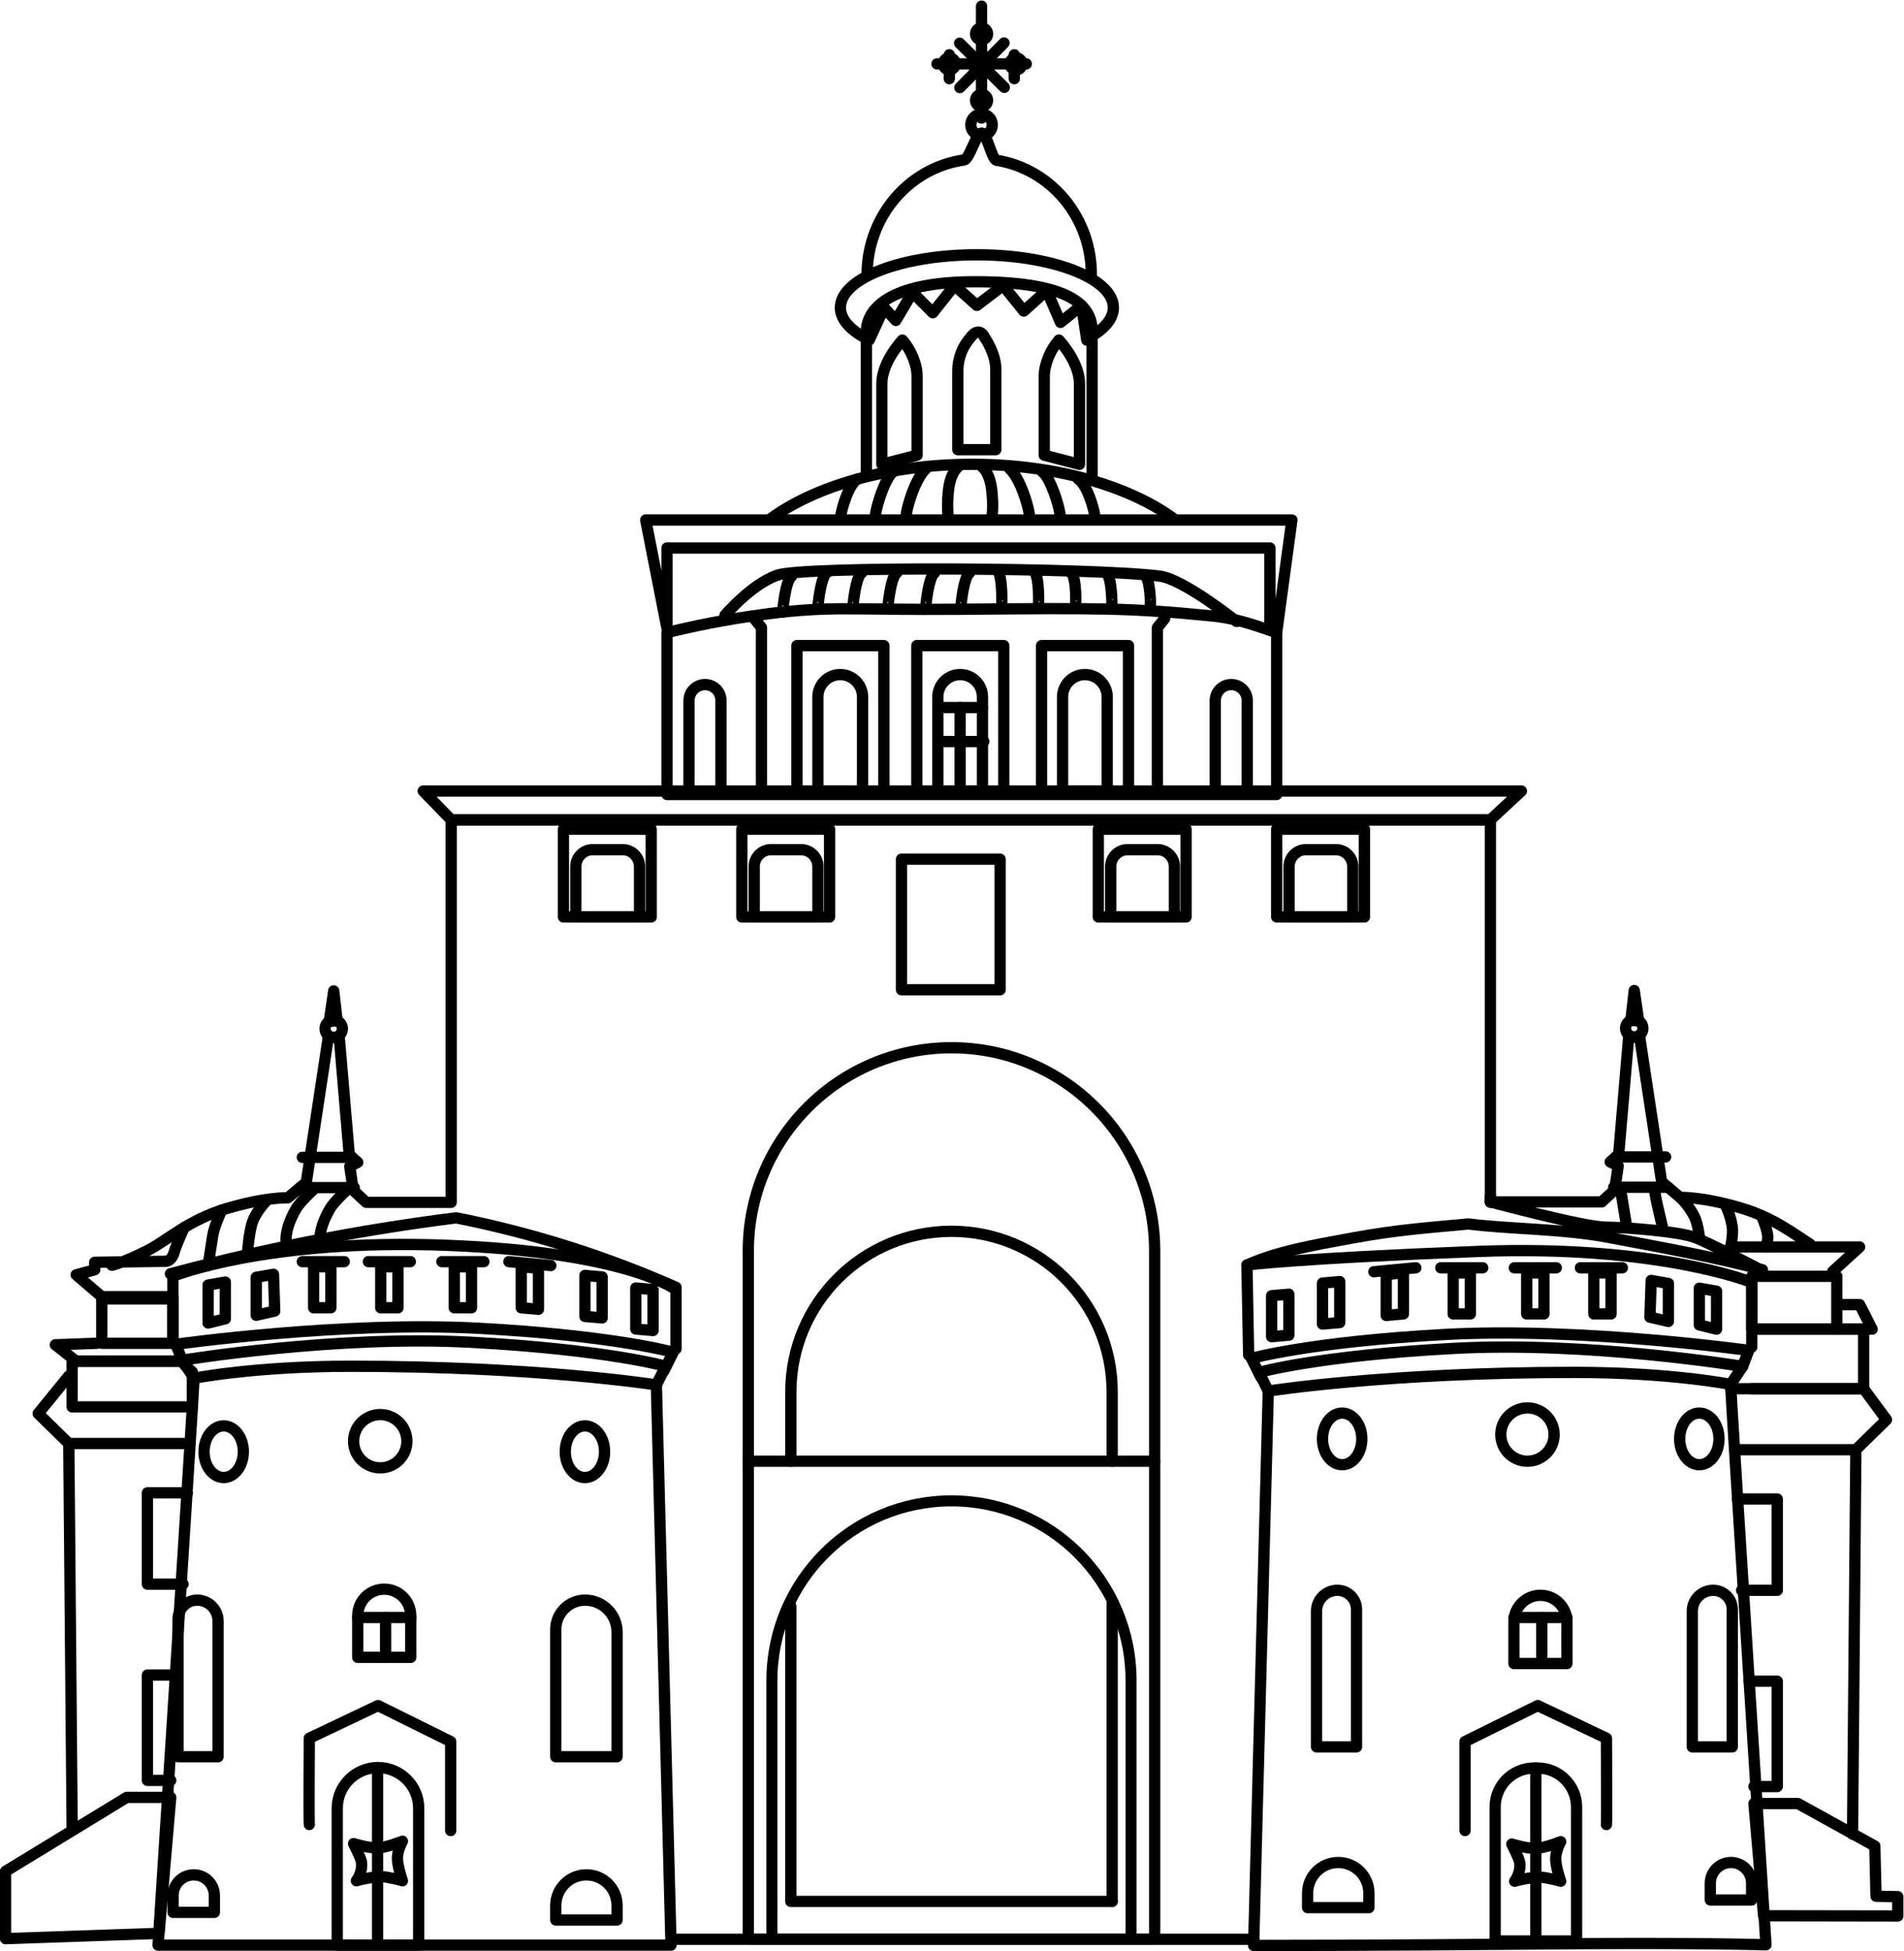<?xml version="1.0" encoding="UTF-8" standalone="no"?>
<!-- Created with Inkscape (http://www.inkscape.org/) -->

<svg
   version="1.1"
   id="svg2"
   xml:space="preserve"
   width="162.123"
   height="166.087"
   viewBox="0 0 162.123 166.087"
   xmlns="http://www.w3.org/2000/svg"
   xmlns:svg="http://www.w3.org/2000/svg"><defs
     id="defs6"><clipPath
       clipPathUnits="userSpaceOnUse"
       id="clipPath18"><path
         d="M 0,0 H 178.972 V 132.834 H 0 Z"
         id="path16" /></clipPath></defs><g
     id="g8"
     transform="matrix(1.333,0,0,-1.333,-38.03,173.115)"><g
       id="g10" /><g
       id="g12"><g
         id="g14"
         clip-path="url(#clipPath18)"><g
           id="g20"
           transform="translate(57.35,53.684)"><path
             d="M 0,0 V 23.83 H 66.383 V -0.596"
             style="fill:none;stroke:#000000;stroke-width:0.72;stroke-linecap:round;stroke-linejoin:round;stroke-miterlimit:10;stroke-dasharray:none;stroke-opacity:1"
             id="path22" /></g><g
           id="g24"
           transform="translate(102.287,6.024)"><path
             d="m 0,0 h -25.957 v 43.957 c 0,7.168 5.81,12.979 12.978,12.979 v 0 C -5.811,56.936 0,51.125 0,43.957 Z"
             style="fill:none;stroke:#000000;stroke-width:0.72;stroke-linecap:round;stroke-linejoin:round;stroke-miterlimit:10;stroke-dasharray:none;stroke-opacity:1"
             id="path26" /></g><g
           id="g28"
           transform="translate(79.045,27.28)"><path
             d="M 0,0 V -18.835 H 20.525"
             style="fill:none;stroke:#000000;stroke-width:0.72;stroke-linecap:round;stroke-linejoin:round;stroke-miterlimit:10;stroke-dasharray:none;stroke-opacity:1"
             id="path30" /></g><g
           id="g32"
           transform="translate(99.571,36.556)"><path
             d="m 0,0 v 4.419 c 0,5.668 -4.595,10.263 -10.263,10.263 v 0 c -5.668,0 -10.262,-4.595 -10.262,-10.263 V 0"
             style="fill:none;stroke:#000000;stroke-width:0.72;stroke-linecap:round;stroke-linejoin:round;stroke-miterlimit:10;stroke-dasharray:none;stroke-opacity:1"
             id="path34" /></g><g
           id="g36"
           transform="translate(100.778,6.024)"><path
             d="m 0,0 h -22.941 v 16.53 c 0,6.335 5.136,11.47 11.471,11.47 v 0 C -5.135,28 0,22.865 0,16.53 Z"
             style="fill:none;stroke:#000000;stroke-width:0.705;stroke-linecap:round;stroke-linejoin:round;stroke-miterlimit:10;stroke-dasharray:none;stroke-opacity:1"
             id="path38" /></g><g
           id="g40"
           transform="translate(76.329,36.556)"><path
             d="M 0,0 H 25.957"
             style="fill:none;stroke:#000000;stroke-width:0.72;stroke-linecap:round;stroke-linejoin:round;stroke-miterlimit:10;stroke-dasharray:none;stroke-opacity:1"
             id="path42" /></g><g
           id="g44"
           transform="translate(71.393,5.654)"><path
             d="m 0,0 -0.936,35.775 c 0,0 -7.575,1.195 -19.575,1.191 -6.128,-0.002 -9.957,-0.766 -9.957,-0.766 0,-0.51 -2.298,-36.2 -2.298,-36.2 z"
             style="fill:none;stroke:#000000;stroke-width:0.72;stroke-linecap:round;stroke-linejoin:round;stroke-miterlimit:10;stroke-dasharray:none;stroke-opacity:1"
             id="path46" /></g><g
           id="g48"
           transform="translate(40.925,41.854)"><path
             d="m 0,0 -0.766,1.149 c 0,0 9.787,1.617 18.468,1.149 C 26.383,1.83 30.128,0.766 30.128,0.766 l -0.596,-1.192"
             style="fill:none;stroke:#000000;stroke-width:0.72;stroke-linecap:round;stroke-linejoin:round;stroke-miterlimit:10;stroke-dasharray:none;stroke-opacity:1"
             id="path50" /></g><g
           id="g52"
           transform="translate(40.159,43.003)"><path
             d="m 0,0 -0.394,1.021 c 0,0 10.66,1.489 19.341,1.021 C 27.628,1.574 31.372,0.51 31.372,0.51 l -0.595,-1.191"
             style="fill:none;stroke:#000000;stroke-width:0.72;stroke-linecap:round;stroke-linejoin:round;stroke-miterlimit:10;stroke-dasharray:none;stroke-opacity:1"
             id="path54" /></g><g
           id="g56"
           transform="translate(39.574,44.237)"><path
             d="m 0,0 v 4.128 c 0,0 5.936,2.425 17.521,1.978 11.585,-0.446 14.617,-2.84 14.617,-2.84 v -3.774"
             style="fill:none;stroke:#000000;stroke-width:0.72;stroke-linecap:round;stroke-linejoin:round;stroke-miterlimit:10;stroke-dasharray:none;stroke-opacity:1"
             id="path58" /></g><g
           id="g60"
           transform="translate(39.414,48.524)"><path
             d="m 0,0 c 3.027,0.811 6.287,1.572 9.766,2.234 2.96,0.564 5.797,1.002 8.489,1.34 2.226,-0.441 4.685,-1.046 7.309,-1.883 2.494,-0.795 4.743,-1.673 6.734,-2.553"
             style="fill:none;stroke:#000000;stroke-width:0.72;stroke-linecap:round;stroke-linejoin:round;stroke-miterlimit:10;stroke-dasharray:none;stroke-opacity:1"
             id="path62" /></g><g
           id="g64"
           transform="translate(57.35,53.471)"><path
             d="m 0,0 v -0.383 h -5.426 l -0.829,0.766 -0.224,1.532 0.511,0.255 -0.543,0.479 -0.638,7.5 h -0.702 l -1.404,-9.255 -1.181,-0.99 c 0,0 -1.373,0.064 -3.862,-0.67 -2.489,-0.734 -3.797,-2.028 -5.074,-2.681 -1.5,-0.766 -2.298,-0.957 -2.298,-0.957"
             style="fill:none;stroke:#000000;stroke-width:0.72;stroke-linecap:round;stroke-linejoin:round;stroke-miterlimit:10;stroke-dasharray:none;stroke-opacity:1"
             id="path66" /></g><g
           id="g68"
           transform="translate(47.84,55.961)"><path
             d="M 0,0 H 3.181"
             style="fill:none;stroke:#000000;stroke-width:0.72;stroke-linecap:round;stroke-linejoin:round;stroke-miterlimit:10;stroke-dasharray:none;stroke-opacity:1"
             id="path70" /></g><g
           id="g72"
           transform="translate(39.159,49.322)"><path
             d="M 0,0 C 0,0 0.34,0.032 0.489,0.559 0.638,1.085 1.137,2.155 1.137,2.155"
             style="fill:none;stroke:#000000;stroke-width:0.72;stroke-linecap:round;stroke-linejoin:round;stroke-miterlimit:10;stroke-dasharray:none;stroke-opacity:1"
             id="path74" /></g><g
           id="g76"
           transform="translate(42.687,52.59)"><path
             d="M 0,0 C 0,0 -0.485,-1.056 -0.57,-1.63 -0.655,-2.204 -0.864,-3.541 -0.864,-3.541"
             style="fill:none;stroke:#000000;stroke-width:0.72;stroke-linecap:round;stroke-linejoin:round;stroke-miterlimit:10;stroke-dasharray:none;stroke-opacity:1"
             id="path78" /></g><g
           id="g80"
           transform="translate(45.574,53.216)"><path
             d="m 0,0 c 0,0 -0.638,-0.649 -0.894,-1.319 -0.255,-0.67 -0.35,-2.154 -0.35,-2.154"
             style="fill:none;stroke:#000000;stroke-width:0.72;stroke-linecap:round;stroke-linejoin:round;stroke-miterlimit:10;stroke-dasharray:none;stroke-opacity:1"
             id="path82" /></g><g
           id="g84"
           transform="translate(48.563,53.918)"><path
             d="M 0,0 C 0,0 -0.849,-0.786 -1.096,-1.202 -1.968,-2.67 -1.734,-3.52 -1.734,-3.52"
             style="fill:none;stroke:#000000;stroke-width:0.72;stroke-linecap:round;stroke-linejoin:round;stroke-miterlimit:10;stroke-dasharray:none;stroke-opacity:1"
             id="path86" /></g><g
           id="g88"
           transform="translate(50.725,53.918)"><path
             d="M 0,0 C 0,0 -0.849,-0.786 -1.096,-1.202 -1.968,-2.67 -1.734,-3.52 -1.734,-3.52"
             style="fill:none;stroke:#000000;stroke-width:0.72;stroke-linecap:round;stroke-linejoin:round;stroke-miterlimit:10;stroke-dasharray:none;stroke-opacity:1"
             id="path90" /></g><g
           id="g92"
           transform="translate(47.692,54.027)"><path
             d="M 0,0 H 3.467"
             style="fill:none;stroke:#000000;stroke-width:0.72;stroke-linecap:round;stroke-linejoin:round;stroke-miterlimit:10;stroke-dasharray:none;stroke-opacity:1"
             id="path94" /></g><g
           id="g96"
           transform="translate(39.063,49.322)"><path
             d="m 0,0 -4.484,-0.064 v -0.479 l -1.181,-0.319 1.628,-1.396 h 4.548"
             style="fill:none;stroke:#000000;stroke-width:0.72;stroke-linecap:round;stroke-linejoin:round;stroke-miterlimit:10;stroke-dasharray:none;stroke-opacity:1"
             id="path98" /></g><path
           d="m 35.031,44.088 h 4.543 v 2.83 h -4.543 z"
           style="fill:none;stroke:#000000;stroke-width:0.72;stroke-linecap:round;stroke-linejoin:round;stroke-miterlimit:10;stroke-dasharray:none;stroke-opacity:1"
           id="path100" /><g
           id="g102"
           transform="translate(34.733,44.088)"><path
             d="m 0,0 -2.669,-0.097 1.334,-1.052 h 6.526"
             style="fill:none;stroke:#000000;stroke-width:0.72;stroke-linecap:round;stroke-linejoin:round;stroke-miterlimit:10;stroke-dasharray:none;stroke-opacity:1"
             id="path104" /></g><g
           id="g106"
           transform="translate(40.819,40.023)"><path
             d="m 0,0 h -7.681 v 2.916 h 6.963 L -0.405,2.597 0,2.23 Z"
             style="fill:none;stroke:#000000;stroke-width:0.72;stroke-linecap:round;stroke-linejoin:round;stroke-miterlimit:10;stroke-dasharray:none;stroke-opacity:1"
             id="path108" /></g><g
           id="g110"
           transform="translate(32.925,42.003)"><path
             d="M 0,0 -1.957,-2.404 0,-4.319 h 7.574"
             style="fill:none;stroke:#000000;stroke-width:0.72;stroke-linecap:round;stroke-linejoin:round;stroke-miterlimit:10;stroke-dasharray:none;stroke-opacity:1"
             id="path112" /></g><g
           id="g114"
           transform="translate(33.138,13.131)"><path
             d="M 0,0 -0.213,24.553"
             style="fill:none;stroke:#000000;stroke-width:0.72;stroke-linecap:round;stroke-linejoin:round;stroke-miterlimit:10;stroke-dasharray:none;stroke-opacity:1"
             id="path116" /></g><g
           id="g118"
           transform="translate(39.435,15.088)"><path
             d="m 0,0 h -2.809 l -7.744,-4.723 v -4.298 l 9.807,0.339 z"
             style="fill:none;stroke:#000000;stroke-width:0.72;stroke-linecap:round;stroke-linejoin:round;stroke-miterlimit:10;stroke-dasharray:none;stroke-opacity:1"
             id="path120" /></g><g
           id="g122"
           transform="translate(40.499,34.535)"><path
             d="m 0,0 h -2.553 v -5.83 h 2.276"
             style="fill:none;stroke:#000000;stroke-width:0.72;stroke-linecap:round;stroke-linejoin:round;stroke-miterlimit:10;stroke-dasharray:none;stroke-opacity:1"
             id="path124" /></g><g
           id="g126"
           transform="translate(39.741,22.9)"><path
             d="m 0,0 h -1.795 v -6.727 h 1.489"
             style="fill:none;stroke:#000000;stroke-width:0.72;stroke-linecap:round;stroke-linejoin:round;stroke-miterlimit:10;stroke-dasharray:none;stroke-opacity:1"
             id="path128" /></g><g
           id="g130"
           transform="translate(46.079,46.147)"><path
             d="M 0,0 -1.181,-0.271 V 2.154 L -0.08,2.346 Z"
             style="fill:none;stroke:#000000;stroke-width:0.72;stroke-linecap:round;stroke-linejoin:round;stroke-miterlimit:10;stroke-dasharray:none;stroke-opacity:1"
             id="path132" /></g><g
           id="g134"
           transform="translate(42.924,45.652)"><path
             d="M 0,0 -1.101,-0.271 V 2.154 L 0,2.346 Z"
             style="fill:none;stroke:#000000;stroke-width:0.72;stroke-linecap:round;stroke-linejoin:round;stroke-miterlimit:10;stroke-dasharray:none;stroke-opacity:1"
             id="path136" /></g><path
           d="m 48.563,46.354 h 1.101 v 2.617 h -1.101 z"
           style="fill:none;stroke:#000000;stroke-width:0.72;stroke-linecap:round;stroke-linejoin:round;stroke-miterlimit:10;stroke-dasharray:none;stroke-opacity:1"
           id="path138" /><path
           d="m 52.85,46.354 h 1.101 v 2.617 H 52.85 Z"
           style="fill:none;stroke:#000000;stroke-width:0.72;stroke-linecap:round;stroke-linejoin:round;stroke-miterlimit:10;stroke-dasharray:none;stroke-opacity:1"
           id="path140" /><path
           d="m 57.547,46.354 h 1.101 v 2.617 h -1.101 z"
           style="fill:none;stroke:#000000;stroke-width:0.72;stroke-linecap:round;stroke-linejoin:round;stroke-miterlimit:10;stroke-dasharray:none;stroke-opacity:1"
           id="path142" /><g
           id="g144"
           transform="translate(62.925,46.258)"><path
             d="M 0,0 -1.101,0.096 V 2.713 L 0,2.617 Z"
             style="fill:none;stroke:#000000;stroke-width:0.72;stroke-linecap:round;stroke-linejoin:round;stroke-miterlimit:10;stroke-dasharray:none;stroke-opacity:1"
             id="path146" /></g><g
           id="g148"
           transform="translate(66.994,45.707)"><path
             d="M 0,0 -1.101,0.096 V 2.713 L 0,2.617 Z"
             style="fill:none;stroke:#000000;stroke-width:0.72;stroke-linecap:round;stroke-linejoin:round;stroke-miterlimit:10;stroke-dasharray:none;stroke-opacity:1"
             id="path150" /></g><g
           id="g152"
           transform="translate(70.244,44.902)"><path
             d="M 0,0 -1.101,0.096 V 2.713 L 0,2.617 Z"
             style="fill:none;stroke:#000000;stroke-width:0.72;stroke-linecap:round;stroke-linejoin:round;stroke-miterlimit:10;stroke-dasharray:none;stroke-opacity:1"
             id="path154" /></g><g
           id="g156"
           transform="translate(47.84,49.301)"><path
             d="M 0,0 H 2.681"
             style="fill:none;stroke:#000000;stroke-width:0.72;stroke-linecap:round;stroke-linejoin:round;stroke-miterlimit:10;stroke-dasharray:none;stroke-opacity:1"
             id="path158" /></g><g
           id="g160"
           transform="translate(52.06,49.301)"><path
             d="M 0,0 H 2.681"
             style="fill:none;stroke:#000000;stroke-width:0.72;stroke-linecap:round;stroke-linejoin:round;stroke-miterlimit:10;stroke-dasharray:none;stroke-opacity:1"
             id="path162" /></g><g
           id="g164"
           transform="translate(56.757,49.301)"><path
             d="M 0,0 H 2.681"
             style="fill:none;stroke:#000000;stroke-width:0.72;stroke-linecap:round;stroke-linejoin:round;stroke-miterlimit:10;stroke-dasharray:none;stroke-opacity:1"
             id="path166" /></g><g
           id="g168"
           transform="translate(61.034,49.301)"><path
             d="M 0,0 2.681,-0.252"
             style="fill:none;stroke:#000000;stroke-width:0.72;stroke-linecap:round;stroke-linejoin:round;stroke-miterlimit:10;stroke-dasharray:none;stroke-opacity:1"
             id="path170" /></g><g
           id="g172"
           transform="translate(54.521,37.833)"><path
             d="m 0,0 c 0,-0.94 -0.762,-1.702 -1.702,-1.702 -0.94,0 -1.702,0.762 -1.702,1.702 0,0.94 0.762,1.702 1.702,1.702 C -0.762,1.702 0,0.94 0,0 Z"
             style="fill:none;stroke:#000000;stroke-width:0.72;stroke-linecap:round;stroke-linejoin:round;stroke-miterlimit:10;stroke-dasharray:none;stroke-opacity:1"
             id="path174" /></g><g
           id="g176"
           transform="translate(44.074,37.163)"><path
             d="m 0,0 c 0,-0.911 -0.562,-1.649 -1.255,-1.649 -0.694,0 -1.256,0.738 -1.256,1.649 0,0.911 0.562,1.649 1.256,1.649 C -0.562,1.649 0,0.911 0,0 Z"
             style="fill:none;stroke:#000000;stroke-width:0.72;stroke-linecap:round;stroke-linejoin:round;stroke-miterlimit:10;stroke-dasharray:none;stroke-opacity:1"
             id="path178" /></g><g
           id="g180"
           transform="translate(67.148,37.163)"><path
             d="m 0,0 c 0,-0.911 -0.562,-1.649 -1.255,-1.649 -0.694,0 -1.256,0.738 -1.256,1.649 0,0.911 0.562,1.649 1.256,1.649 C -0.562,1.649 0,0.911 0,0 Z"
             style="fill:none;stroke:#000000;stroke-width:0.72;stroke-linecap:round;stroke-linejoin:round;stroke-miterlimit:10;stroke-dasharray:none;stroke-opacity:1"
             id="path182" /></g><g
           id="g184"
           transform="translate(67.946,17.684)"><path
             d="m 0,0 h -3.915 v 8.128 c 0,1.034 0.838,1.872 1.872,1.872 v 0 C -0.914,10 0,9.086 0,7.957 Z"
             style="fill:none;stroke:#000000;stroke-width:0.72;stroke-linecap:round;stroke-linejoin:round;stroke-miterlimit:10;stroke-dasharray:none;stroke-opacity:1"
             id="path186" /></g><g
           id="g188"
           transform="translate(42.457,17.684)"><path
             d="m 0,0 h -2.553 v 8.779 c 0,0.674 0.546,1.221 1.221,1.221 v 0 C -0.596,10 0,9.404 0,8.668 Z"
             style="fill:none;stroke:#000000;stroke-width:0.72;stroke-linecap:round;stroke-linejoin:round;stroke-miterlimit:10;stroke-dasharray:none;stroke-opacity:1"
             id="path190" /></g><g
           id="g192"
           transform="translate(54.765,24.03)"><path
             d="m 0,0 h -3.383 v 2.665 c 0,0.934 0.757,1.691 1.692,1.691 v 0 C -0.757,4.356 0,3.599 0,2.665 Z"
             style="fill:none;stroke:#000000;stroke-width:0.72;stroke-linecap:round;stroke-linejoin:round;stroke-miterlimit:10;stroke-dasharray:none;stroke-opacity:1"
             id="path194" /></g><g
           id="g196"
           transform="translate(55.275,5.654)"><path
             d="m 0,0 h -5.202 v 8.738 c 0,1.436 1.165,2.6 2.601,2.6 v 0 C -1.164,11.338 0,10.174 0,8.738 Z"
             style="fill:none;stroke:#000000;stroke-width:0.72;stroke-linecap:round;stroke-linejoin:round;stroke-miterlimit:10;stroke-dasharray:none;stroke-opacity:1"
             id="path198" /></g><g
           id="g200"
           transform="translate(48.287,13.355)"><path
             d="M 0,0 C -0.032,0.191 0,5.511 0,5.511 L 4.388,7.596 9.032,5.298 v -5.681"
             style="fill:none;stroke:#000000;stroke-width:0.72;stroke-linecap:round;stroke-linejoin:round;stroke-miterlimit:10;stroke-dasharray:none;stroke-opacity:1"
             id="path202" /></g><g
           id="g204"
           transform="translate(67.946,7.258)"><path
             d="m 0,0 h -3.915 v 0.926 c 0,1.081 0.876,1.957 1.958,1.957 v 0 C -0.876,2.883 0,2.007 0,0.926 Z"
             style="fill:none;stroke:#000000;stroke-width:0.72;stroke-linecap:round;stroke-linejoin:round;stroke-miterlimit:10;stroke-dasharray:none;stroke-opacity:1"
             id="path206" /></g><g
           id="g208"
           transform="translate(42.223,7.748)"><path
             d="m 0,0 h -2.638 v 1.075 c 0,0.728 0.59,1.319 1.319,1.319 v 0 C -0.591,2.394 0,1.803 0,1.075 Z"
             style="fill:none;stroke:#000000;stroke-width:0.72;stroke-linecap:round;stroke-linejoin:round;stroke-miterlimit:10;stroke-dasharray:none;stroke-opacity:1"
             id="path210" /></g><g
           id="g212"
           transform="translate(50.4,64.173)"><path
             d="m 0,0 c 0,-0.306 -0.248,-0.553 -0.553,-0.553 -0.306,0 -0.553,0.247 -0.553,0.553 0,0.306 0.247,0.553 0.553,0.553 C -0.248,0.553 0,0.306 0,0 Z"
             style="fill:none;stroke:#000000;stroke-width:0.72;stroke-linecap:round;stroke-linejoin:round;stroke-miterlimit:10;stroke-dasharray:none;stroke-opacity:1"
             id="path214" /></g><g
           id="g216"
           transform="translate(49.847,66.588)"><path
             d="m 0,0 -0.284,-1.946 0.499,0.041 z"
             style="fill:none;stroke:#000000;stroke-width:0.72;stroke-linecap:round;stroke-linejoin:round;stroke-miterlimit:10;stroke-dasharray:none;stroke-opacity:1"
             id="path218" /></g><g
           id="g220"
           transform="translate(139.077,41.462)"><path
             d="m 0,0 c 0,-0.511 2.258,-35.787 2.258,-35.787 0,0 -4.499,0.148 -14.453,0.052 -9.96,-0.096 -18.273,-0.095 -18.273,-0.095 l 0.936,35.404 c 0,0 7.575,1.196 19.575,1.192 C -3.829,0.764 0,0 0,0 Z"
             style="fill:none;stroke:#000000;stroke-width:0.72;stroke-linecap:round;stroke-linejoin:round;stroke-miterlimit:10;stroke-dasharray:none;stroke-opacity:1"
             id="path222" /></g><g
           id="g224"
           transform="translate(139.077,41.462)"><path
             d="m 0,0 0.766,1.149 c 0,0 -9.787,1.617 -18.468,1.149 C -26.383,1.83 -30.128,0.766 -30.128,0.766 l 0.596,-1.192"
             style="fill:none;stroke:#000000;stroke-width:0.72;stroke-linecap:round;stroke-linejoin:round;stroke-miterlimit:10;stroke-dasharray:none;stroke-opacity:1"
             id="path226" /></g><g
           id="g228"
           transform="translate(139.843,42.611)"><path
             d="m 0,0 0.394,1.021 c 0,0 -10.66,1.489 -19.341,1.021 C -27.628,1.574 -31.372,0.51 -31.372,0.51 l 0.595,-1.191"
             style="fill:none;stroke:#000000;stroke-width:0.72;stroke-linecap:round;stroke-linejoin:round;stroke-miterlimit:10;stroke-dasharray:none;stroke-opacity:1"
             id="path230" /></g><g
           id="g232"
           transform="translate(140.428,43.844)"><path
             d="m 0,0 v 4.128 c 0,0 -5.936,2.425 -17.521,1.978 C -29.106,5.66 -32.248,5.244 -32.248,5.244 l 0.11,-5.752"
             style="fill:none;stroke:#000000;stroke-width:0.72;stroke-linecap:round;stroke-linejoin:round;stroke-miterlimit:10;stroke-dasharray:none;stroke-opacity:1"
             id="path234" /></g><g
           id="g236"
           transform="translate(123.733,53.498)"><path
             d="m 0,0 v -0.383 h 7.108 l 0.83,0.766 0.224,1.532 -0.511,0.255 0.542,0.479 0.639,7.5 h 0.702 l 1.404,-9.255 1.181,-0.99 c 0,0 1.372,0.064 3.862,-0.67 2.074,-0.612 3.328,-1.613 4.428,-2.307"
             style="fill:none;stroke:#000000;stroke-width:0.72;stroke-linecap:round;stroke-linejoin:round;stroke-miterlimit:10;stroke-dasharray:none;stroke-opacity:1"
             id="path238" /></g><g
           id="g240"
           transform="translate(134.927,55.987)"><path
             d="M 0,0 H -3.181"
             style="fill:none;stroke:#000000;stroke-width:0.72;stroke-linecap:round;stroke-linejoin:round;stroke-miterlimit:10;stroke-dasharray:none;stroke-opacity:1"
             id="path242" /></g><g
           id="g244"
           transform="translate(135.949,53.309)"><path
             d="m 0,0 c 0,0 0.638,-0.649 0.894,-1.319 0.11,-0.29 0.191,-0.733 0.246,-1.142"
             style="fill:none;stroke:#000000;stroke-width:0.72;stroke-linecap:round;stroke-linejoin:round;stroke-miterlimit:10;stroke-dasharray:none;stroke-opacity:1"
             id="path246" /></g><g
           id="g248"
           transform="translate(138.775,52.852)"><path
             d="M 0,0 C 0,0 0.397,-0.819 0.424,-1.536 0.436,-1.846 0.37,-2.291 0.292,-2.696"
             style="fill:none;stroke:#000000;stroke-width:0.72;stroke-linecap:round;stroke-linejoin:round;stroke-miterlimit:10;stroke-dasharray:none;stroke-opacity:1"
             id="path250" /></g><g
           id="g252"
           transform="translate(134.203,53.944)"><path
             d="m 0,0 c 0,0 0.095,-0.609 0.205,-1.08 0.32,-1.358 0.352,-1.515 0.352,-1.515"
             style="fill:none;stroke:#000000;stroke-width:0.72;stroke-linecap:round;stroke-linejoin:round;stroke-miterlimit:10;stroke-dasharray:none;stroke-opacity:1"
             id="path254" /></g><g
           id="g256"
           transform="translate(132.042,53.944)"><path
             d="M 0,0 0.388,-2.372"
             style="fill:none;stroke:#000000;stroke-width:0.72;stroke-linecap:round;stroke-linejoin:round;stroke-miterlimit:10;stroke-dasharray:none;stroke-opacity:1"
             id="path258" /></g><g
           id="g260"
           transform="translate(135.075,54.053)"><path
             d="M 0,0 H -3.467"
             style="fill:none;stroke:#000000;stroke-width:0.72;stroke-linecap:round;stroke-linejoin:round;stroke-miterlimit:10;stroke-dasharray:none;stroke-opacity:1"
             id="path262" /></g><path
           d="m 140.428,44.988 h 5.433 v 3.377 h -5.433 z"
           style="fill:none;stroke:#000000;stroke-width:0.72;stroke-linecap:round;stroke-linejoin:round;stroke-miterlimit:10;stroke-dasharray:none;stroke-opacity:1"
           id="path264" /><g
           id="g266"
           transform="translate(139.503,37.291)"><path
             d="M 0,0 H 7.574 L 9.532,1.915 8.071,3.893 h -8.492"
             style="fill:none;stroke:#000000;stroke-width:0.72;stroke-linecap:round;stroke-linejoin:round;stroke-miterlimit:10;stroke-dasharray:none;stroke-opacity:1"
             id="path268" /></g><g
           id="g270"
           transform="translate(146.865,12.738)"><path
             d="M 0,0 0.213,24.553"
             style="fill:none;stroke:#000000;stroke-width:0.72;stroke-linecap:round;stroke-linejoin:round;stroke-miterlimit:10;stroke-dasharray:none;stroke-opacity:1"
             id="path272" /></g><g
           id="g274"
           transform="translate(140.567,14.696)"><path
             d="M 0,0 H 2.809 L 7.72,-2.714 7.799,-5.921 9.188,-5.948 v -1.234 l -8.572,0.014 z"
             style="fill:none;stroke:#000000;stroke-width:0.72;stroke-linecap:round;stroke-linejoin:round;stroke-miterlimit:10;stroke-dasharray:none;stroke-opacity:1"
             id="path276" /></g><g
           id="g278"
           transform="translate(139.503,34.142)"><path
             d="M 0,0 H 2.553 V -5.83 H 0.277"
             style="fill:none;stroke:#000000;stroke-width:0.72;stroke-linecap:round;stroke-linejoin:round;stroke-miterlimit:10;stroke-dasharray:none;stroke-opacity:1"
             id="path280" /></g><g
           id="g282"
           transform="translate(140.261,22.508)"><path
             d="M 0,0 H 1.795 V -6.727 H 0.306"
             style="fill:none;stroke:#000000;stroke-width:0.72;stroke-linecap:round;stroke-linejoin:round;stroke-miterlimit:10;stroke-dasharray:none;stroke-opacity:1"
             id="path284" /></g><g
           id="g286"
           transform="translate(133.923,45.754)"><path
             d="M 0,0 1.181,-0.271 V 2.154 L 0.08,2.346 Z"
             style="fill:none;stroke:#000000;stroke-width:0.72;stroke-linecap:round;stroke-linejoin:round;stroke-miterlimit:10;stroke-dasharray:none;stroke-opacity:1"
             id="path288" /></g><g
           id="g290"
           transform="translate(137.078,45.259)"><path
             d="M 0,0 1.101,-0.271 V 2.154 L 0,2.346 Z"
             style="fill:none;stroke:#000000;stroke-width:0.72;stroke-linecap:round;stroke-linejoin:round;stroke-miterlimit:10;stroke-dasharray:none;stroke-opacity:1"
             id="path292" /></g><path
           d="m 130.338,45.962 h 1.101 v 2.617 h -1.101 z"
           style="fill:none;stroke:#000000;stroke-width:0.72;stroke-linecap:round;stroke-linejoin:round;stroke-miterlimit:10;stroke-dasharray:none;stroke-opacity:1"
           id="path294" /><path
           d="m 126.051,45.962 h 1.101 v 2.617 h -1.101 z"
           style="fill:none;stroke:#000000;stroke-width:0.72;stroke-linecap:round;stroke-linejoin:round;stroke-miterlimit:10;stroke-dasharray:none;stroke-opacity:1"
           id="path296" /><path
           d="m 121.354,45.962 h 1.101 v 2.617 h -1.101 z"
           style="fill:none;stroke:#000000;stroke-width:0.72;stroke-linecap:round;stroke-linejoin:round;stroke-miterlimit:10;stroke-dasharray:none;stroke-opacity:1"
           id="path298" /><g
           id="g300"
           transform="translate(117.077,45.866)"><path
             d="M 0,0 1.101,0.096 V 2.713 L 0,2.617 Z"
             style="fill:none;stroke:#000000;stroke-width:0.72;stroke-linecap:round;stroke-linejoin:round;stroke-miterlimit:10;stroke-dasharray:none;stroke-opacity:1"
             id="path302" /></g><g
           id="g304"
           transform="translate(113.008,45.315)"><path
             d="M 0,0 1.101,0.096 V 2.713 L 0,2.617 Z"
             style="fill:none;stroke:#000000;stroke-width:0.72;stroke-linecap:round;stroke-linejoin:round;stroke-miterlimit:10;stroke-dasharray:none;stroke-opacity:1"
             id="path306" /></g><g
           id="g308"
           transform="translate(109.758,44.509)"><path
             d="M 0,0 1.101,0.096 V 2.713 L 0,2.617 Z"
             style="fill:none;stroke:#000000;stroke-width:0.72;stroke-linecap:round;stroke-linejoin:round;stroke-miterlimit:10;stroke-dasharray:none;stroke-opacity:1"
             id="path310" /></g><g
           id="g312"
           transform="translate(132.162,48.908)"><path
             d="M 0,0 H -2.681"
             style="fill:none;stroke:#000000;stroke-width:0.72;stroke-linecap:round;stroke-linejoin:round;stroke-miterlimit:10;stroke-dasharray:none;stroke-opacity:1"
             id="path314" /></g><g
           id="g316"
           transform="translate(127.942,48.908)"><path
             d="M 0,0 H -2.681"
             style="fill:none;stroke:#000000;stroke-width:0.72;stroke-linecap:round;stroke-linejoin:round;stroke-miterlimit:10;stroke-dasharray:none;stroke-opacity:1"
             id="path318" /></g><g
           id="g320"
           transform="translate(123.245,48.908)"><path
             d="M 0,0 H -2.681"
             style="fill:none;stroke:#000000;stroke-width:0.72;stroke-linecap:round;stroke-linejoin:round;stroke-miterlimit:10;stroke-dasharray:none;stroke-opacity:1"
             id="path322" /></g><g
           id="g324"
           transform="translate(118.968,48.908)"><path
             d="M 0,0 -2.681,-0.252"
             style="fill:none;stroke:#000000;stroke-width:0.72;stroke-linecap:round;stroke-linejoin:round;stroke-miterlimit:10;stroke-dasharray:none;stroke-opacity:1"
             id="path326" /></g><g
           id="g328"
           transform="translate(124.397,38.258)"><path
             d="m 0,0 c 0,-0.94 0.762,-1.702 1.702,-1.702 0.94,0 1.702,0.762 1.702,1.702 0,0.94 -0.762,1.702 -1.702,1.702 C 0.762,1.702 0,0.94 0,0 Z"
             style="fill:none;stroke:#000000;stroke-width:0.72;stroke-linecap:round;stroke-linejoin:round;stroke-miterlimit:10;stroke-dasharray:none;stroke-opacity:1"
             id="path330" /></g><g
           id="g332"
           transform="translate(135.823,37.981)"><path
             d="m 0,0 c 0,-0.911 0.562,-1.649 1.255,-1.649 0.694,0 1.256,0.738 1.256,1.649 0,0.911 -0.562,1.649 -1.256,1.649 C 0.562,1.649 0,0.911 0,0 Z"
             style="fill:none;stroke:#000000;stroke-width:0.72;stroke-linecap:round;stroke-linejoin:round;stroke-miterlimit:10;stroke-dasharray:none;stroke-opacity:1"
             id="path334" /></g><g
           id="g336"
           transform="translate(113.008,37.981)"><path
             d="m 0,0 c 0,-0.911 0.562,-1.649 1.255,-1.649 0.694,0 1.256,0.738 1.256,1.649 0,0.911 -0.562,1.649 -1.256,1.649 C 0.562,1.649 0,0.911 0,0 Z"
             style="fill:none;stroke:#000000;stroke-width:0.72;stroke-linecap:round;stroke-linejoin:round;stroke-miterlimit:10;stroke-dasharray:none;stroke-opacity:1"
             id="path338" /></g><g
           id="g340"
           transform="translate(136.63,18.313)"><path
             d="M 0,0 H 2.553 V 8.779 C 2.553,9.453 2.007,10 1.332,10 0.596,10 0,9.404 0,8.668 Z"
             style="fill:none;stroke:#000000;stroke-width:0.72;stroke-linecap:round;stroke-linejoin:round;stroke-miterlimit:10;stroke-dasharray:none;stroke-opacity:1"
             id="path342" /></g><g
           id="g344"
           transform="translate(112.627,18.313)"><path
             d="M 0,0 H 2.553 V 8.779 C 2.553,9.453 2.006,10 1.332,10 0.596,10 0,9.404 0,8.668 Z"
             style="fill:none;stroke:#000000;stroke-width:0.72;stroke-linecap:round;stroke-linejoin:round;stroke-miterlimit:10;stroke-dasharray:none;stroke-opacity:1"
             id="path346" /></g><g
           id="g348"
           transform="translate(125.237,23.637)"><path
             d="M 0,0 H 3.383 V 2.665 C 3.383,3.599 2.626,4.356 1.691,4.356 0.757,4.356 0,3.599 0,2.665 Z"
             style="fill:none;stroke:#000000;stroke-width:0.72;stroke-linecap:round;stroke-linejoin:round;stroke-miterlimit:10;stroke-dasharray:none;stroke-opacity:1"
             id="path350" /></g><g
           id="g352"
           transform="translate(124.035,5.918)"><path
             d="m 0,0 h 5.202 v 8.555 c 0,1.375 -1.115,2.489 -2.489,2.489 H 2.488 C 1.114,11.044 0,9.93 0,8.555 Z"
             style="fill:none;stroke:#000000;stroke-width:0.72;stroke-linecap:round;stroke-linejoin:round;stroke-miterlimit:10;stroke-dasharray:none;stroke-opacity:1"
             id="path354" /></g><g
           id="g356"
           transform="translate(131.145,13.355)"><path
             d="M 0,0 C 0.032,0.191 0,5.511 0,5.511 L -4.388,7.596 -9.032,5.298 v -5.681"
             style="fill:none;stroke:#000000;stroke-width:0.72;stroke-linecap:round;stroke-linejoin:round;stroke-miterlimit:10;stroke-dasharray:none;stroke-opacity:1"
             id="path358" /></g><g
           id="g360"
           transform="translate(112.056,8.047)"><path
             d="M 0,0 H 3.915 V 0.926 C 3.915,2.007 3.039,2.883 1.957,2.883 0.876,2.883 0,2.007 0,0.926 Z"
             style="fill:none;stroke:#000000;stroke-width:0.72;stroke-linecap:round;stroke-linejoin:round;stroke-miterlimit:10;stroke-dasharray:none;stroke-opacity:1"
             id="path362" /></g><g
           id="g364"
           transform="translate(137.78,8.536)"><path
             d="m 0,0 h 2.638 v 1.075 c 0,0.728 -0.59,1.319 -1.319,1.319 v 0 C 0.591,2.394 0,1.803 0,1.075 Z"
             style="fill:none;stroke:#000000;stroke-width:0.72;stroke-linecap:round;stroke-linejoin:round;stroke-miterlimit:10;stroke-dasharray:none;stroke-opacity:1"
             id="path366" /></g><g
           id="g368"
           transform="translate(132.367,64.2)"><path
             d="m 0,0 c 0,-0.306 0.248,-0.553 0.553,-0.553 0.306,0 0.553,0.247 0.553,0.553 0,0.306 -0.247,0.553 -0.553,0.553 C 0.248,0.553 0,0.306 0,0 Z"
             style="fill:none;stroke:#000000;stroke-width:0.72;stroke-linecap:round;stroke-linejoin:round;stroke-miterlimit:10;stroke-dasharray:none;stroke-opacity:1"
             id="path370" /></g><g
           id="g372"
           transform="translate(132.92,66.615)"><path
             d="m 0,0 0.284,-1.946 -0.499,0.041 z"
             style="fill:none;stroke:#000000;stroke-width:0.72;stroke-linecap:round;stroke-linejoin:round;stroke-miterlimit:10;stroke-dasharray:none;stroke-opacity:1"
             id="path374" /></g><path
           d="m 86.116,66.663 h 6.298 v 8.34 h -6.298 z"
           style="fill:none;stroke:#000000;stroke-width:0.72;stroke-linecap:round;stroke-linejoin:round;stroke-miterlimit:10;stroke-dasharray:none;stroke-opacity:1"
           id="path376" /><path
           d="m 64.521,71.312 h 5.606 v 5.606 h -5.606 z"
           style="fill:none;stroke:#000000;stroke-width:0.72;stroke-linecap:round;stroke-linejoin:round;stroke-miterlimit:10;stroke-dasharray:none;stroke-opacity:1"
           id="path378" /><g
           id="g380"
           transform="translate(69.382,71.312)"><path
             d="m 0,0 h -4.069 v 3.218 c 0,0.596 0.483,1.08 1.08,1.08 H -1.08 C -0.483,4.298 0,3.814 0,3.218 Z"
             style="fill:none;stroke:#000000;stroke-width:0.72;stroke-linecap:round;stroke-linejoin:round;stroke-miterlimit:10;stroke-dasharray:none;stroke-opacity:1"
             id="path382" /></g><path
           d="m 75.915,71.312 h 5.606 v 5.606 h -5.606 z"
           style="fill:none;stroke:#000000;stroke-width:0.72;stroke-linecap:round;stroke-linejoin:round;stroke-miterlimit:10;stroke-dasharray:none;stroke-opacity:1"
           id="path384" /><g
           id="g386"
           transform="translate(80.776,71.312)"><path
             d="m 0,0 h -4.069 v 3.218 c 0,0.596 0.483,1.08 1.08,1.08 H -1.08 C -0.483,4.298 0,3.814 0,3.218 Z"
             style="fill:none;stroke:#000000;stroke-width:0.72;stroke-linecap:round;stroke-linejoin:round;stroke-miterlimit:10;stroke-dasharray:none;stroke-opacity:1"
             id="path388" /></g><path
           d="m 98.686,71.312 h 5.606 v 5.606 h -5.606 z"
           style="fill:none;stroke:#000000;stroke-width:0.72;stroke-linecap:round;stroke-linejoin:round;stroke-miterlimit:10;stroke-dasharray:none;stroke-opacity:1"
           id="path390" /><g
           id="g392"
           transform="translate(103.547,71.312)"><path
             d="m 0,0 h -4.069 v 3.218 c 0,0.596 0.483,1.08 1.08,1.08 H -1.08 C -0.483,4.298 0,3.814 0,3.218 Z"
             style="fill:none;stroke:#000000;stroke-width:0.72;stroke-linecap:round;stroke-linejoin:round;stroke-miterlimit:10;stroke-dasharray:none;stroke-opacity:1"
             id="path394" /></g><path
           d="m 110.079,71.312 h 5.606 v 5.606 h -5.606 z"
           style="fill:none;stroke:#000000;stroke-width:0.72;stroke-linecap:round;stroke-linejoin:round;stroke-miterlimit:10;stroke-dasharray:none;stroke-opacity:1"
           id="path396" /><g
           id="g398"
           transform="translate(114.941,71.312)"><path
             d="m 0,0 h -4.069 v 3.218 c 0,0.596 0.483,1.08 1.08,1.08 H -1.08 C -0.483,4.298 0,3.814 0,3.218 Z"
             style="fill:none;stroke:#000000;stroke-width:0.72;stroke-linecap:round;stroke-linejoin:round;stroke-miterlimit:10;stroke-dasharray:none;stroke-opacity:1"
             id="path400" /></g><path
           d="m 79.436,79.354 h 5.553 v 9.287 h -5.553 z"
           style="fill:none;stroke:#000000;stroke-width:0.72;stroke-linecap:round;stroke-linejoin:round;stroke-miterlimit:10;stroke-dasharray:none;stroke-opacity:1"
           id="path402" /><g
           id="g404"
           transform="translate(83.627,79.354)"><path
             d="m 0,0 h -2.851 v 6.011 c 0,0.787 0.638,1.425 1.425,1.425 C -0.638,7.436 0,6.798 0,6.011 Z"
             style="fill:none;stroke:#000000;stroke-width:0.72;stroke-linecap:round;stroke-linejoin:round;stroke-miterlimit:10;stroke-dasharray:none;stroke-opacity:1"
             id="path406" /></g><path
           d="m 95.063,79.354 h 5.553 v 9.287 h -5.553 z"
           style="fill:none;stroke:#000000;stroke-width:0.72;stroke-linecap:round;stroke-linejoin:round;stroke-miterlimit:10;stroke-dasharray:none;stroke-opacity:1"
           id="path408" /><g
           id="g410"
           transform="translate(99.255,79.354)"><path
             d="m 0,0 h -2.851 v 6.011 c 0,0.787 0.638,1.425 1.425,1.425 v 0 C -0.638,7.436 0,6.798 0,6.011 Z"
             style="fill:none;stroke:#000000;stroke-width:0.72;stroke-linecap:round;stroke-linejoin:round;stroke-miterlimit:10;stroke-dasharray:none;stroke-opacity:1"
             id="path412" /></g><path
           d="m 87.095,79.354 h 5.553 v 9.287 h -5.553 z"
           style="fill:none;stroke:#000000;stroke-width:0.72;stroke-linecap:round;stroke-linejoin:round;stroke-miterlimit:10;stroke-dasharray:none;stroke-opacity:1"
           id="path414" /><g
           id="g416"
           transform="translate(91.287,79.354)"><path
             d="m 0,0 h -2.851 v 6.011 c 0,0.787 0.638,1.425 1.425,1.425 C -0.638,7.436 0,6.798 0,6.011 Z"
             style="fill:none;stroke:#000000;stroke-width:0.72;stroke-linecap:round;stroke-linejoin:round;stroke-miterlimit:10;stroke-dasharray:none;stroke-opacity:1"
             id="path418" /></g><g
           id="g420"
           transform="translate(88.515,84.684)"><path
             d="M 0,0 H 2.771"
             style="fill:none;stroke:#000000;stroke-width:0.72;stroke-linecap:round;stroke-linejoin:round;stroke-miterlimit:10;stroke-dasharray:none;stroke-opacity:1"
             id="path422" /></g><g
           id="g424"
           transform="translate(89.861,79.354)"><path
             d="M 0,0 V 5.33"
             style="fill:none;stroke:#000000;stroke-width:0.72;stroke-linecap:round;stroke-linejoin:round;stroke-miterlimit:10;stroke-dasharray:none;stroke-opacity:1"
             id="path426" /></g><g
           id="g428"
           transform="translate(88.436,82.514)"><path
             d="M 0,0 H 2.936"
             style="fill:none;stroke:#000000;stroke-width:0.72;stroke-linecap:round;stroke-linejoin:round;stroke-miterlimit:10;stroke-dasharray:none;stroke-opacity:1"
             id="path430" /></g><g
           id="g432"
           transform="translate(74.585,79.354)"><path
             d="m 0,0 h -2.043 v 5.777 c 0,0.564 0.458,1.021 1.022,1.021 C -0.457,6.798 0,6.341 0,5.777 Z"
             style="fill:none;stroke:#000000;stroke-width:0.72;stroke-linecap:round;stroke-linejoin:round;stroke-miterlimit:10;stroke-dasharray:none;stroke-opacity:1"
             id="path434" /></g><g
           id="g436"
           transform="translate(108.201,79.354)"><path
             d="m 0,0 h -2.043 v 5.777 c 0,0.564 0.458,1.021 1.022,1.021 C -0.457,6.798 0,6.341 0,5.777 Z"
             style="fill:none;stroke:#000000;stroke-width:0.72;stroke-linecap:round;stroke-linejoin:round;stroke-miterlimit:10;stroke-dasharray:none;stroke-opacity:1"
             id="path438" /></g><g
           id="g440"
           transform="translate(110.079,79.131)"><path
             d="m 0,0 h -38.941 v 10.34 c 1.487,0.366 3.688,0.844 6.383,1.192 4.183,0.54 5.48,0.239 12.383,0.298 8.756,0.075 10.712,0.1 16.042,-0.426 C -2.348,11.228 -0.949,10.638 0,10.34 Z"
             style="fill:none;stroke:#000000;stroke-width:0.72;stroke-linecap:round;stroke-linejoin:round;stroke-miterlimit:10;stroke-dasharray:none;stroke-opacity:1"
             id="path442" /></g><g
           id="g444"
           transform="translate(74.84,90.578)"><path
             d="m 0,0 c 0,0 1.66,1.957 3.319,2.553 1.66,0.596 20.043,0.49 24.447,-0.053 1.523,-0.188 4.912,-2.894 4.912,-2.894"
             style="fill:none;stroke:#000000;stroke-width:0.72;stroke-linecap:round;stroke-linejoin:round;stroke-miterlimit:10;stroke-dasharray:none;stroke-opacity:1"
             id="path446" /></g><g
           id="g448"
           transform="translate(78.538,90.784)"><path
             d="M 0,0 C -0.035,-0.004 0.16,2.03 0.557,2.283"
             style="fill:none;stroke:#000000;stroke-width:0.72;stroke-linecap:round;stroke-linejoin:round;stroke-miterlimit:10;stroke-dasharray:none;stroke-opacity:1"
             id="path450" /></g><g
           id="g452"
           transform="translate(80.78,91.004)"><path
             d="M 0,0 C -0.035,-0.004 0.16,2.03 0.557,2.283"
             style="fill:none;stroke:#000000;stroke-width:0.72;stroke-linecap:round;stroke-linejoin:round;stroke-miterlimit:10;stroke-dasharray:none;stroke-opacity:1"
             id="path454" /></g><g
           id="g456"
           transform="translate(83.013,91.004)"><path
             d="M 0,0 C -0.035,-0.004 0.16,2.03 0.557,2.283"
             style="fill:none;stroke:#000000;stroke-width:0.72;stroke-linecap:round;stroke-linejoin:round;stroke-miterlimit:10;stroke-dasharray:none;stroke-opacity:1"
             id="path458" /></g><g
           id="g460"
           transform="translate(85.254,91.004)"><path
             d="M 0,0 C -0.035,-0.004 0.16,2.03 0.557,2.283"
             style="fill:none;stroke:#000000;stroke-width:0.72;stroke-linecap:round;stroke-linejoin:round;stroke-miterlimit:10;stroke-dasharray:none;stroke-opacity:1"
             id="path462" /></g><g
           id="g464"
           transform="translate(99.542,91.205)"><path
             d="M 0,0 C 0.035,-0.008 0.009,1.807 -0.354,2.107"
             style="fill:none;stroke:#000000;stroke-width:0.72;stroke-linecap:round;stroke-linejoin:round;stroke-miterlimit:10;stroke-dasharray:none;stroke-opacity:1"
             id="path466" /></g><g
           id="g468"
           transform="translate(102.003,91.205)"><path
             d="M 0,0 C 0.035,-0.008 0.009,1.666 -0.354,1.967"
             style="fill:none;stroke:#000000;stroke-width:0.72;stroke-linecap:round;stroke-linejoin:round;stroke-miterlimit:10;stroke-dasharray:none;stroke-opacity:1"
             id="path470" /></g><g
           id="g472"
           transform="translate(97.222,91.115)"><path
             d="M 0,0 C 0.035,-0.008 0.091,1.872 -0.273,2.172"
             style="fill:none;stroke:#000000;stroke-width:0.72;stroke-linecap:round;stroke-linejoin:round;stroke-miterlimit:10;stroke-dasharray:none;stroke-opacity:1"
             id="path474" /></g><g
           id="g476"
           transform="translate(94.851,91.061)"><path
             d="M 0,0 C 0.035,-0.008 0.091,2.034 -0.273,2.334"
             style="fill:none;stroke:#000000;stroke-width:0.72;stroke-linecap:round;stroke-linejoin:round;stroke-miterlimit:10;stroke-dasharray:none;stroke-opacity:1"
             id="path478" /></g><g
           id="g480"
           transform="translate(92.499,91.115)"><path
             d="M 0,0 C 0.035,-0.008 0.091,2.034 -0.273,2.334"
             style="fill:none;stroke:#000000;stroke-width:0.72;stroke-linecap:round;stroke-linejoin:round;stroke-miterlimit:10;stroke-dasharray:none;stroke-opacity:1"
             id="path482" /></g><g
           id="g484"
           transform="translate(87.669,91.004)"><path
             d="M 0,0 C -0.035,-0.004 0.16,2.03 0.557,2.283"
             style="fill:none;stroke:#000000;stroke-width:0.72;stroke-linecap:round;stroke-linejoin:round;stroke-miterlimit:10;stroke-dasharray:none;stroke-opacity:1"
             id="path486" /></g><g
           id="g488"
           transform="translate(89.911,91.004)"><path
             d="M 0,0 C -0.035,-0.004 0.16,2.03 0.557,2.283"
             style="fill:none;stroke:#000000;stroke-width:0.72;stroke-linecap:round;stroke-linejoin:round;stroke-miterlimit:10;stroke-dasharray:none;stroke-opacity:1"
             id="path490" /></g><g
           id="g492"
           transform="translate(110.079,89.471)"><path
             d="m 0,0 0.974,7.191 h -41.277 l 1.362,-6.936 v 5.149 h 38.51 V 0.255"
             style="fill:none;stroke:#000000;stroke-width:0.72;stroke-linecap:round;stroke-linejoin:round;stroke-miterlimit:10;stroke-dasharray:none;stroke-opacity:1"
             id="path494" /></g><g
           id="g496"
           transform="translate(77.646,96.664)"><path
             d="m 0,0 c 2.871,2.149 7.617,3.554 12.985,3.554 5.247,0 9.898,-1.342 12.787,-3.409"
             style="fill:none;stroke:#000000;stroke-width:0.72;stroke-linecap:round;stroke-linejoin:round;stroke-miterlimit:10;stroke-dasharray:none;stroke-opacity:1"
             id="path498" /></g><g
           id="g500"
           transform="translate(83.289,99.27)"><path
             d="M 0,0 C 0,0 -0.364,-0.182 -0.726,-1.161 -1.088,-2.14 -1.077,-2.608 -1.077,-2.608"
             style="fill:none;stroke:#000000;stroke-width:0.72;stroke-linecap:round;stroke-linejoin:round;stroke-miterlimit:10;stroke-dasharray:none;stroke-opacity:1"
             id="path502" /></g><g
           id="g504"
           transform="translate(85.578,99.727)"><path
             d="M 0,0 C 0,0 -0.303,-0.137 -0.733,-1.3 -1.162,-2.462 -1.15,-3.018 -1.15,-3.018"
             style="fill:none;stroke:#000000;stroke-width:0.72;stroke-linecap:round;stroke-linejoin:round;stroke-miterlimit:10;stroke-dasharray:none;stroke-opacity:1"
             id="path506" /></g><g
           id="g508"
           transform="translate(87.665,99.923)"><path
             d="m 0,0 c 0,0 -0.427,-0.334 -0.857,-1.497 -0.43,-1.162 -0.417,-1.718 -0.417,-1.718"
             style="fill:none;stroke:#000000;stroke-width:0.72;stroke-linecap:round;stroke-linejoin:round;stroke-miterlimit:10;stroke-dasharray:none;stroke-opacity:1"
             id="path510" /></g><g
           id="g512"
           transform="translate(97.411,99.27)"><path
             d="M 0,0 C 0,0 0.364,-0.182 0.726,-1.161 1.088,-2.14 1.077,-2.608 1.077,-2.608"
             style="fill:none;stroke:#000000;stroke-width:0.72;stroke-linecap:round;stroke-linejoin:round;stroke-miterlimit:10;stroke-dasharray:none;stroke-opacity:1"
             id="path514" /></g><g
           id="g516"
           transform="translate(95.122,99.727)"><path
             d="M 0,0 C 0,0 0.303,-0.137 0.733,-1.3 1.162,-2.462 1.15,-3.018 1.15,-3.018"
             style="fill:none;stroke:#000000;stroke-width:0.72;stroke-linecap:round;stroke-linejoin:round;stroke-miterlimit:10;stroke-dasharray:none;stroke-opacity:1"
             id="path518" /></g><g
           id="g520"
           transform="translate(93.035,99.923)"><path
             d="m 0,0 c 0,0 0.427,-0.334 0.857,-1.497 0.43,-1.162 0.417,-1.718 0.417,-1.718"
             style="fill:none;stroke:#000000;stroke-width:0.72;stroke-linecap:round;stroke-linejoin:round;stroke-miterlimit:10;stroke-dasharray:none;stroke-opacity:1"
             id="path522" /></g><g
           id="g524"
           transform="translate(89.712,100.035)"><path
             d="m 0,0 c 0,0 -0.484,-0.326 -0.606,-1.559 -0.123,-1.233 0.03,-1.768 0.03,-1.768"
             style="fill:none;stroke:#000000;stroke-width:0.72;stroke-linecap:round;stroke-linejoin:round;stroke-miterlimit:10;stroke-dasharray:none;stroke-opacity:1"
             id="path526" /></g><g
           id="g528"
           transform="translate(91.285,100.035)"><path
             d="M 0,0 C 0,0 0.484,-0.326 0.606,-1.559 0.729,-2.792 0.576,-3.327 0.576,-3.327"
             style="fill:none;stroke:#000000;stroke-width:0.72;stroke-linecap:round;stroke-linejoin:round;stroke-miterlimit:10;stroke-dasharray:none;stroke-opacity:1"
             id="path530" /></g><g
           id="g532"
           transform="translate(83.872,99.727)"><path
             d="m 0,0 v 8.952 c 0,1.378 1.33,3.198 6.968,3.197 6.575,-10e-4 7.451,-1.803 7.451,-3.162 V -0.33"
             style="fill:none;stroke:#000000;stroke-width:0.72;stroke-linecap:round;stroke-linejoin:round;stroke-miterlimit:10;stroke-dasharray:none;stroke-opacity:1"
             id="path534" /></g><g
           id="g536"
           transform="translate(83.727,108.326)"><path
             d="m 0,0 c -0.956,0.541 -1.515,1.195 -1.515,1.9 0,1.863 3.904,3.372 8.719,3.372 4.814,0 8.718,-1.509 8.718,-3.372 0,-0.665 -0.498,-1.286 -1.358,-1.808"
             style="fill:none;stroke:#000000;stroke-width:0.72;stroke-linecap:round;stroke-linejoin:round;stroke-miterlimit:10;stroke-dasharray:none;stroke-opacity:1"
             id="path538" /></g><g
           id="g540"
           transform="translate(83.919,112.451)"><path
             d="M 0,0 C 0.063,3.696 2.744,6.714 6.187,7.201 6.546,7.252 6.951,8.926 7.325,8.919 7.66,8.914 7.952,7.234 8.274,7.182 11.753,6.626 14.386,3.493 14.322,-0.243"
             style="fill:none;stroke:#000000;stroke-width:0.72;stroke-linecap:round;stroke-linejoin:round;stroke-miterlimit:10;stroke-dasharray:none;stroke-opacity:1"
             id="path542" /></g><g
           id="g544"
           transform="translate(91.914,121.897)"><path
             d="m 0,0 c 0,-0.379 -0.307,-0.686 -0.686,-0.686 -0.379,0 -0.686,0.307 -0.686,0.686 0,0.379 0.307,0.686 0.686,0.686 C -0.307,0.686 0,0.379 0,0 Z"
             style="fill:none;stroke:#000000;stroke-width:0.72;stroke-linecap:round;stroke-linejoin:round;stroke-miterlimit:10;stroke-dasharray:none;stroke-opacity:1"
             id="path546" /></g><g
           id="g548"
           transform="translate(91.755,125.79)"><path
             d="m 0,0 c 0,-0.291 -0.236,-0.527 -0.527,-0.527 -0.29,0 -0.526,0.236 -0.526,0.527 0,0.291 0.236,0.527 0.526,0.527 C -0.236,0.527 0,0.291 0,0 Z"
             style="fill:none;stroke:#000000;stroke-width:0.72;stroke-linecap:round;stroke-linejoin:round;stroke-miterlimit:10;stroke-dasharray:none;stroke-opacity:1"
             id="path550" /></g><g
           id="g552"
           transform="translate(93.813,125.79)"><path
             d="m 0,0 c 0,-0.212 -0.171,-0.383 -0.383,-0.383 -0.211,0 -0.383,0.171 -0.383,0.383 0,0.212 0.172,0.383 0.383,0.383 C -0.171,0.383 0,0.212 0,0 Z"
             style="fill:none;stroke:#000000;stroke-width:0.72;stroke-linecap:round;stroke-linejoin:round;stroke-miterlimit:10;stroke-dasharray:none;stroke-opacity:1"
             id="path554" /></g><g
           id="g556"
           transform="translate(89.553,125.79)"><path
             d="m 0,0 c 0,-0.212 -0.171,-0.383 -0.383,-0.383 -0.211,0 -0.383,0.171 -0.383,0.383 0,0.212 0.172,0.383 0.383,0.383 C -0.171,0.383 0,0.212 0,0 Z"
             style="fill:none;stroke:#000000;stroke-width:0.72;stroke-linecap:round;stroke-linejoin:round;stroke-miterlimit:10;stroke-dasharray:none;stroke-opacity:1"
             id="path558" /></g><g
           id="g560"
           transform="translate(91.611,123.46)"><path
             d="m 0,0 c 0,-0.212 -0.171,-0.383 -0.383,-0.383 -0.211,0 -0.383,0.171 -0.383,0.383 0,0.212 0.172,0.383 0.383,0.383 C -0.171,0.383 0,0.212 0,0 Z"
             style="fill:none;stroke:#000000;stroke-width:0.72;stroke-linecap:round;stroke-linejoin:round;stroke-miterlimit:10;stroke-dasharray:none;stroke-opacity:1"
             id="path562" /></g><g
           id="g564"
           transform="translate(91.611,127.705)"><path
             d="m 0,0 c 0,-0.212 -0.171,-0.383 -0.383,-0.383 -0.211,0 -0.383,0.171 -0.383,0.383 0,0.212 0.172,0.383 0.383,0.383 C -0.171,0.383 0,0.212 0,0 Z"
             style="fill:none;stroke:#000000;stroke-width:0.72;stroke-linecap:round;stroke-linejoin:round;stroke-miterlimit:10;stroke-dasharray:none;stroke-opacity:1"
             id="path566" /></g><g
           id="g568"
           transform="translate(91.228,129.476)"><path
             d="M 0,0 V -7.149"
             style="fill:none;stroke:#000000;stroke-width:0.72;stroke-linecap:round;stroke-linejoin:round;stroke-miterlimit:10;stroke-dasharray:none;stroke-opacity:1"
             id="path570" /></g><g
           id="g572"
           transform="translate(88.382,125.79)"><path
             d="M 0,0 H 5.702"
             style="fill:none;stroke:#000000;stroke-width:0.72;stroke-linecap:round;stroke-linejoin:round;stroke-miterlimit:10;stroke-dasharray:none;stroke-opacity:1"
             id="path574" /></g><g
           id="g576"
           transform="translate(89.829,127.109)"><path
             d="M 0,0 2.851,-2.819"
             style="fill:none;stroke:#000000;stroke-width:0.72;stroke-linecap:round;stroke-linejoin:round;stroke-miterlimit:10;stroke-dasharray:none;stroke-opacity:1"
             id="path578" /></g><g
           id="g580"
           transform="translate(92.664,127.125)"><path
             d="M 0,0 -2.819,-2.851"
             style="fill:none;stroke:#000000;stroke-width:0.72;stroke-linecap:round;stroke-linejoin:round;stroke-miterlimit:10;stroke-dasharray:none;stroke-opacity:1"
             id="path582" /></g><g
           id="g584"
           transform="translate(89.17,126.371)"><path
             d="M 0,0 V -1.527"
             style="fill:none;stroke:#000000;stroke-width:0.72;stroke-linecap:round;stroke-linejoin:round;stroke-miterlimit:10;stroke-dasharray:none;stroke-opacity:1"
             id="path586" /></g><g
           id="g588"
           transform="translate(93.319,126.371)"><path
             d="M 0,0 V -1.527"
             style="fill:none;stroke:#000000;stroke-width:0.72;stroke-linecap:round;stroke-linejoin:round;stroke-miterlimit:10;stroke-dasharray:none;stroke-opacity:1"
             id="path590" /></g><g
           id="g592"
           transform="translate(123.733,53.114)"><path
             d="m 0,0 c 0,0 5.936,-1.595 7.34,-1.609 1.405,-0.013 4.724,-0.284 5.713,-0.659 0.99,-0.375 4.157,-2.042 4.157,-2.042 l 0.168,-0.022 c -3.028,0.811 -6.336,1.403 -9.814,2.065 -2.961,0.564 -6.272,0.52 -8.965,0.859 -2.514,-0.235 -4.498,-0.361 -7.408,-0.895 -2.575,-0.473 -4.753,-0.843 -6.744,-1.723"
             style="fill:none;stroke:#000000;stroke-width:0.72;stroke-linecap:round;stroke-linejoin:round;stroke-miterlimit:10;stroke-dasharray:none;stroke-opacity:1"
             id="path594" /></g><g
           id="g596"
           transform="translate(139.082,50.238)"><path
             d="M 0,0 H 6.752 8.236 L 6.513,-1.57"
             style="fill:none;stroke:#000000;stroke-width:0.72;stroke-linecap:round;stroke-linejoin:round;stroke-miterlimit:10;stroke-dasharray:none;stroke-opacity:1"
             id="path598" /></g><g
           id="g600"
           transform="translate(141.111,52.078)"><path
             d="M 0,0 C 0,0 0.383,-0.873 0.335,-1.304 0.287,-1.735 0.255,-1.84 0.255,-1.84"
             style="fill:none;stroke:#000000;stroke-width:0.72;stroke-linecap:round;stroke-linejoin:round;stroke-miterlimit:10;stroke-dasharray:none;stroke-opacity:1"
             id="path602" /></g><g
           id="g604"
           transform="translate(51.382,26.578)"><path
             d="M 0,0 H 1.691 3.383"
             style="fill:none;stroke:#000000;stroke-width:0.72;stroke-linecap:round;stroke-linejoin:round;stroke-miterlimit:10;stroke-dasharray:none;stroke-opacity:1"
             id="path606" /></g><g
           id="g608"
           transform="translate(53.159,24.03)"><path
             d="M 0,0 V 2.548"
             style="fill:none;stroke:#000000;stroke-width:0.72;stroke-linecap:round;stroke-linejoin:round;stroke-miterlimit:10;stroke-dasharray:none;stroke-opacity:1"
             id="path610" /></g><g
           id="g612"
           transform="translate(125.237,26.578)"><path
             d="M 0,0 H 1.691 3.383"
             style="fill:none;stroke:#000000;stroke-width:0.72;stroke-linecap:round;stroke-linejoin:round;stroke-miterlimit:10;stroke-dasharray:none;stroke-opacity:1"
             id="path614" /></g><g
           id="g616"
           transform="translate(127.013,24.03)"><path
             d="M 0,0 V 2.548"
             style="fill:none;stroke:#000000;stroke-width:0.72;stroke-linecap:round;stroke-linejoin:round;stroke-miterlimit:10;stroke-dasharray:none;stroke-opacity:1"
             id="path618" /></g><g
           id="g620"
           transform="translate(126.636,6.046)"><path
             d="M 0,0 V 10.916"
             style="fill:none;stroke:#000000;stroke-width:0.72;stroke-linecap:round;stroke-linejoin:round;stroke-miterlimit:10;stroke-dasharray:none;stroke-opacity:1"
             id="path622" /></g><g
           id="g624"
           transform="translate(125.1,12.107)"><path
             d="m 0,0 c 0,0 0.948,-0.295 1.535,-0.274 0.587,0.021 1.587,0.426 1.587,0.426 0,0 -0.319,-0.554 -0.319,-1.086 0,-0.531 0.319,-1.44 0.319,-1.44 0,0 -0.276,0.1 -1,0.228 -0.723,0.127 -1.941,-0.228 -1.941,-0.228 0,0 0.415,0.51 0.324,1.206 C 0.475,-0.932 0,0 0,0 Z"
             style="fill:none;stroke:#000000;stroke-width:0.72;stroke-linecap:round;stroke-linejoin:round;stroke-miterlimit:10;stroke-dasharray:none;stroke-opacity:1"
             id="path626" /></g><g
           id="g628"
           transform="translate(52.649,6.076)"><path
             d="M 0,0 V 10.916"
             style="fill:none;stroke:#000000;stroke-width:0.72;stroke-linecap:round;stroke-linejoin:round;stroke-miterlimit:10;stroke-dasharray:none;stroke-opacity:1"
             id="path630" /></g><g
           id="g632"
           transform="translate(51.114,12.137)"><path
             d="m 0,0 c 0,0 0.948,-0.295 1.535,-0.274 0.587,0.021 1.587,0.426 1.587,0.426 0,0 -0.319,-0.554 -0.319,-1.086 0,-0.532 0.319,-1.44 0.319,-1.44 0,0 -0.276,0.1 -1,0.228 -0.723,0.127 -1.941,-0.228 -1.941,-0.228 0,0 0.415,0.51 0.324,1.206 C 0.475,-0.932 0,0 0,0 Z"
             style="fill:none;stroke:#000000;stroke-width:0.72;stroke-linecap:round;stroke-linejoin:round;stroke-miterlimit:10;stroke-dasharray:none;stroke-opacity:1"
             id="path634" /></g><g
           id="g636"
           transform="translate(145.989,46.556)"><path
             d="M 0,0 H 1.33 L 2.128,-1.568 H -0.128"
             style="fill:none;stroke:#000000;stroke-width:0.72;stroke-linecap:round;stroke-linejoin:round;stroke-miterlimit:10;stroke-dasharray:none;stroke-opacity:1"
             id="path638" /></g><g
           id="g640"
           transform="translate(140.428,44.988)"><path
             d="M 0,0 H 7.145 V -3.804 H 0"
             style="fill:none;stroke:#000000;stroke-width:0.72;stroke-linecap:round;stroke-linejoin:round;stroke-miterlimit:10;stroke-dasharray:none;stroke-opacity:1"
             id="path642" /></g><g
           id="g644"
           transform="translate(97.949,108.152)"><path
             d="M 0,0 -0.33,2.206 -1.678,1.128 -2.556,3.17 -4.024,1.851 -5.343,3.489 -7.019,2.213 -8.45,3.489 -9.833,1.745 -11.131,3.043 -12.194,1.255 -12.946,2.064 -13.897,0"
             style="fill:none;stroke:#000000;stroke-width:0.72;stroke-linecap:round;stroke-linejoin:round;stroke-miterlimit:10;stroke-dasharray:none;stroke-opacity:1"
             id="path646" /></g><g
           id="g648"
           transform="translate(92.138,101.152)"><path
             d="m 0,0 h -2.426 v 5.036 c 0,0.785 0.289,1.543 0.812,2.13 0,0 0.523,0.793 0.921,-0.028 0,0 0.693,-0.994 0.693,-1.991 z"
             style="fill:none;stroke:#000000;stroke-width:0.72;stroke-linecap:round;stroke-linejoin:round;stroke-miterlimit:10;stroke-dasharray:none;stroke-opacity:1"
             id="path650" /></g><g
           id="g652"
           transform="translate(97.484,100.217)"><path
             d="m 0,0 -2.251,0.584 v 5.035 c 0,0.786 0.415,1.729 0.938,2.316 0,0 1.313,-1.383 1.313,-2.788 z"
             style="fill:none;stroke:#000000;stroke-width:0.72;stroke-linecap:round;stroke-linejoin:round;stroke-miterlimit:10;stroke-dasharray:none;stroke-opacity:1"
             id="path654" /></g><g
           id="g656"
           transform="translate(84.86,100.217)"><path
             d="M 0,0 2.251,0.584 V 5.619 C 2.251,6.405 1.836,7.348 1.313,7.935 1.313,7.935 0,6.552 0,5.147 Z"
             style="fill:none;stroke:#000000;stroke-width:0.72;stroke-linecap:round;stroke-linejoin:round;stroke-miterlimit:10;stroke-dasharray:none;stroke-opacity:1"
             id="path658" /></g><g
           id="g660"
           transform="translate(76.707,90.365)"><path
             d="m 0,0 0.463,-0.574 v -0.479 -9.958"
             style="fill:none;stroke:#000000;stroke-width:0.72;stroke-linecap:round;stroke-linejoin:round;stroke-miterlimit:10;stroke-dasharray:none;stroke-opacity:1"
             id="path662" /></g><g
           id="g664"
           transform="translate(102.925,90.365)"><path
             d="m 0,0 -0.463,-0.574 v -0.479 -9.958"
             style="fill:none;stroke:#000000;stroke-width:0.72;stroke-linecap:round;stroke-linejoin:round;stroke-miterlimit:10;stroke-dasharray:none;stroke-opacity:1"
             id="path666" /></g><g
           id="g668"
           transform="translate(55.563,79.354)"><path
             d="M 0,0 1.787,-1.84 H 68.17 L 70.149,0 Z"
             style="fill:none;stroke:#000000;stroke-width:0.72;stroke-linecap:round;stroke-linejoin:round;stroke-miterlimit:10;stroke-dasharray:none;stroke-opacity:1"
             id="path670" /></g><g
           id="g672"
           transform="translate(71.712,6.024)"><path
             d="M 0,0 H 36.897"
             style="fill:none;stroke:#000000;stroke-width:0.72;stroke-linecap:round;stroke-linejoin:round;stroke-miterlimit:10;stroke-dasharray:none;stroke-opacity:1"
             id="path674" /></g><g
           id="g676"
           transform="translate(99.571,8.444)"><path
             d="M 0,0 V 19.021"
             style="fill:none;stroke:#000000;stroke-width:0.72;stroke-linecap:round;stroke-linejoin:round;stroke-miterlimit:10;stroke-dasharray:none;stroke-opacity:1"
             id="path678" /></g></g></g></g></svg>
